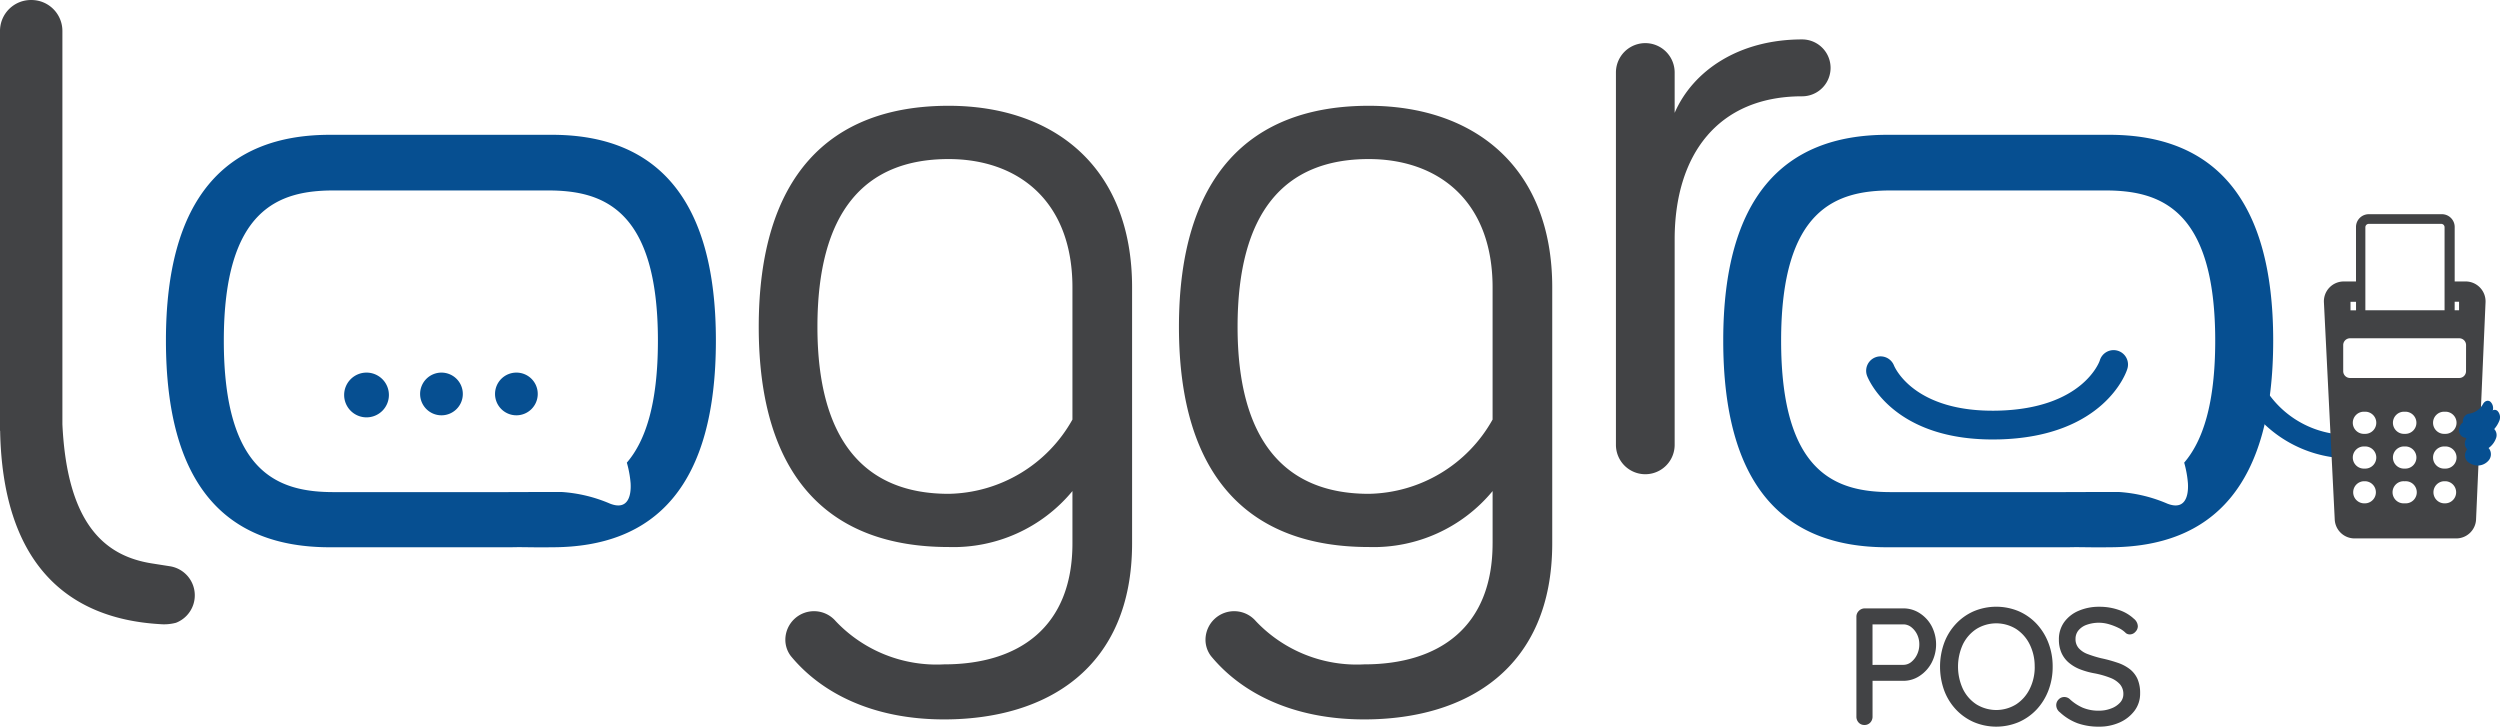<svg xmlns="http://www.w3.org/2000/svg" xmlns:xlink="http://www.w3.org/1999/xlink" width="188.022" height="54.651" viewBox="0 0 188.022 54.651">
  <defs>
    <clipPath id="clip-path">
      <rect id="Rectangle_2539" data-name="Rectangle 2539" width="188.022" height="54.651" fill="none"/>
    </clipPath>
  </defs>
  <g id="Group_2174" data-name="Group 2174" transform="translate(0 0)">
    <g id="Group_2173" data-name="Group 2173" transform="translate(0 0)" clip-path="url(#clip-path)">
      <path id="Path_9350" data-name="Path 9350" d="M46.72,36.129V32.2a11.608,11.608,0,0,1-9.314,4.209c-8.967,0-14.279-5.243-14.279-16.556S28.439,3.224,37.406,3.224c7.864,0,13.8,4.552,13.8,13.66V36.129c0,9.381-6.418,13.245-14.143,13.245-5.381,0-9.243-2-11.52-4.762a2.026,2.026,0,0,1-.415-1.241,2.155,2.155,0,0,1,3.795-1.379,10.446,10.446,0,0,0,8.14,3.242c5.655,0,9.657-2.828,9.657-9.1m0-19.246c0-6.553-4.138-9.657-9.314-9.657-6.346,0-9.865,4-9.865,12.623,0,8.485,3.519,12.554,9.865,12.554a10.874,10.874,0,0,0,9.314-5.586Z" transform="translate(33.937 4.732)" fill="#424345"/>
      <path id="Path_9351" data-name="Path 9351" d="M59.526,36.129V32.2a11.608,11.608,0,0,1-9.314,4.209c-8.967,0-14.276-5.243-14.276-16.556S41.245,3.224,50.211,3.224c7.866,0,13.8,4.552,13.8,13.66V36.129c0,9.381-6.418,13.245-14.143,13.245-5.381,0-9.245-2-11.52-4.762a2.026,2.026,0,0,1-.415-1.241,2.155,2.155,0,0,1,3.795-1.379,10.446,10.446,0,0,0,8.14,3.242c5.655,0,9.657-2.828,9.657-9.1m0-19.246c0-6.553-4.138-9.657-9.314-9.657-6.346,0-9.865,4-9.865,12.623,0,8.485,3.519,12.554,9.865,12.554a10.874,10.874,0,0,0,9.314-5.586Z" transform="translate(52.731 4.732)" fill="#424345"/>
      <path id="Path_9352" data-name="Path 9352" d="M53.672,6.722C55.051,3.549,58.5,1.2,63.26,1.2a2.139,2.139,0,1,1,0,4.278c-6.349,0-9.588,4.414-9.588,10.76V31.692a2.208,2.208,0,1,1-4.417,0V3.687a2.208,2.208,0,1,1,4.417,0Z" transform="translate(72.277 1.765)" fill="#424345"/>
      <path id="Path_9353" data-name="Path 9353" d="M13.856,13.04a1.683,1.683,0,1,1-1.683-1.683,1.682,1.682,0,0,1,1.683,1.683" transform="translate(15.393 16.666)" fill="#064f91"/>
      <path id="Path_9354" data-name="Path 9354" d="M16.018,12.963a1.606,1.606,0,1,1-1.606-1.606,1.606,1.606,0,0,1,1.606,1.606" transform="translate(18.79 16.666)" fill="#064f91"/>
      <path id="Path_9355" data-name="Path 9355" d="M18.3,12.963A1.606,1.606,0,1,1,16.7,11.357,1.6,1.6,0,0,1,18.3,12.963" transform="translate(22.143 16.666)" fill="#064f91"/>
      <path id="Path_9356" data-name="Path 9356" d="M66.849,17.369c-7.928.19-9.825-4.589-9.9-4.8a1.084,1.084,0,0,1,2.026-.77c.067.165,1.53,3.558,7.824,3.407,6.415-.153,7.651-3.728,7.659-3.77a1.083,1.083,0,1,1,2.06.666c-.062.215-1.73,5.078-9.667,5.268" transform="translate(83.464 15.678)" fill="#064f91"/>
      <path id="Path_9357" data-name="Path 9357" d="M13.225,46.841a2.213,2.213,0,0,0-.476-4.259l-1.377-.217c-3.361-.55-6.317-2.786-6.679-10.452V2.347A2.328,2.328,0,0,0,2.347,0,2.327,2.327,0,0,0,0,2.347V32.377l.01.042c.19,9.724,4.826,14.1,12.021,14.521a3.516,3.516,0,0,0,1.194-.1" transform="translate(0 0.001)" fill="#424345"/>
      <path id="Path_9358" data-name="Path 9358" d="M81.567,4.109H64.851c-7.824,0-12.325,4.757-12.325,15.468,0,10.876,4.5,15.552,12.325,15.552H78.525c.851-.025,1.609.022,3.042,0,7.817,0,12.32-4.676,12.32-15.552,0-10.711-4.5-15.468-12.32-15.468m5.907,26.206c.057.95-.2,2.058-1.545,1.535a10.991,10.991,0,0,0-3.617-.876c-.067,0-3.844,0-4.042.007H65.147c-4.086,0-8.268-1.352-8.268-11.387,0-9.956,4.182-11.3,8.268-11.3H81.261c4.084,0,8.266,1.345,8.266,11.3,0,4.73-.928,7.533-2.334,9.171a7.96,7.96,0,0,1,.281,1.55" transform="translate(77.077 6.03)" fill="#064f91"/>
      <path id="Path_9359" data-name="Path 9359" d="M34.1,4.109H17.38c-7.822,0-12.322,4.757-12.322,15.468,0,10.876,4.5,15.552,12.322,15.552H31.057c.851-.025,1.609.022,3.04,0,7.817,0,12.322-4.676,12.322-15.552,0-10.711-4.505-15.468-12.322-15.468m5.909,26.206c.054.95-.2,2.058-1.545,1.535a10.991,10.991,0,0,0-3.617-.876c-.067,0-3.844,0-4.042.007H17.679c-4.086,0-8.268-1.352-8.268-11.387,0-9.956,4.182-11.3,8.268-11.3H33.791c4.086,0,8.268,1.345,8.268,11.3,0,4.73-.928,7.533-2.337,9.171a8,8,0,0,1,.284,1.55" transform="translate(7.422 6.03)" fill="#064f91"/>
      <path id="Path_9360" data-name="Path 9360" d="M75.534,17.22a9.356,9.356,0,0,1-7.2-4.7l1.577-.792a7.344,7.344,0,0,0,5.534,3.711c.052.617.049,1.054.086,1.779" transform="translate(100.278 17.213)" fill="#064f91"/>
      <path id="Path_9361" data-name="Path 9361" d="M60.115,18.544a2.236,2.236,0,0,1,1.226.358,2.61,2.61,0,0,1,.9.97,2.988,2.988,0,0,1,0,2.761,2.669,2.669,0,0,1-.9.989,2.189,2.189,0,0,1-1.226.37H57.7l.1-.2v2.882a.642.642,0,0,1-.17.456.578.578,0,0,1-.444.183.566.566,0,0,1-.432-.183.64.64,0,0,1-.168-.456V19.183a.607.607,0,0,1,.188-.456.62.62,0,0,1,.449-.183Zm0,4.246a.944.944,0,0,0,.595-.212,1.59,1.59,0,0,0,.439-.565,1.751,1.751,0,0,0,.168-.762,1.685,1.685,0,0,0-.168-.753,1.56,1.56,0,0,0-.439-.545.968.968,0,0,0-.595-.207H57.672l.126-.188v3.4l-.113-.163Z" transform="translate(83.032 27.212)" fill="#424345"/>
      <path id="Path_9362" data-name="Path 9362" d="M67.6,23a4.9,4.9,0,0,1-.313,1.772,4.392,4.392,0,0,1-.881,1.436,4.091,4.091,0,0,1-1.347.957,4.344,4.344,0,0,1-3.4,0,4.081,4.081,0,0,1-1.345-.957,4.265,4.265,0,0,1-.878-1.436,5.282,5.282,0,0,1,0-3.543,4.265,4.265,0,0,1,.878-1.436,4.081,4.081,0,0,1,1.345-.957,4.373,4.373,0,0,1,3.4,0,4.091,4.091,0,0,1,1.347.957,4.392,4.392,0,0,1,.881,1.436A4.9,4.9,0,0,1,67.6,23m-1.352,0a3.673,3.673,0,0,0-.37-1.665,2.91,2.91,0,0,0-1.019-1.165,2.841,2.841,0,0,0-3,0,2.9,2.9,0,0,0-1.014,1.16,4.017,4.017,0,0,0,0,3.336,2.881,2.881,0,0,0,1.014,1.165,2.841,2.841,0,0,0,3,0,2.91,2.91,0,0,0,1.019-1.165A3.665,3.665,0,0,0,66.251,23" transform="translate(86.778 27.139)" fill="#424345"/>
      <path id="Path_9363" data-name="Path 9363" d="M65.894,27.512a4.737,4.737,0,0,1-1.6-.252,4.012,4.012,0,0,1-1.34-.827.683.683,0,0,1-.276-.538.606.606,0,0,1,.175-.424.577.577,0,0,1,.439-.188.606.606,0,0,1,.378.136,3.486,3.486,0,0,0,.994.664,3.039,3.039,0,0,0,1.221.227,2.481,2.481,0,0,0,.92-.165,1.679,1.679,0,0,0,.669-.437.922.922,0,0,0,.252-.639,1.1,1.1,0,0,0-.257-.745,1.871,1.871,0,0,0-.738-.489,6.609,6.609,0,0,0-1.16-.331,5.743,5.743,0,0,1-1.12-.313,2.947,2.947,0,0,1-.846-.508,2.077,2.077,0,0,1-.538-.733,2.424,2.424,0,0,1-.188-.989,2.182,2.182,0,0,1,.4-1.315,2.575,2.575,0,0,1,1.091-.851,3.853,3.853,0,0,1,1.552-.3,4.391,4.391,0,0,1,1.478.244,3.05,3.05,0,0,1,1.115.656.761.761,0,0,1,.3.565.6.6,0,0,1-.183.419.556.556,0,0,1-.419.195.467.467,0,0,1-.3-.1,1.941,1.941,0,0,0-.538-.382,4.415,4.415,0,0,0-.72-.281,2.733,2.733,0,0,0-1.7.044,1.4,1.4,0,0,0-.614.427.991.991,0,0,0-.212.632,1.015,1.015,0,0,0,.244.7,1.68,1.68,0,0,0,.683.444,8.394,8.394,0,0,0,1,.308,10.55,10.55,0,0,1,1.234.338,3.113,3.113,0,0,1,.92.481,1.974,1.974,0,0,1,.577.733,2.634,2.634,0,0,1,.2,1.091,2.126,2.126,0,0,1-.427,1.315,2.839,2.839,0,0,1-1.12.876,3.752,3.752,0,0,1-1.547.313" transform="translate(91.969 27.139)" fill="#424345"/>
      <path id="Path_9364" data-name="Path 9364" d="M81.5,11.587h-.829V7.472a.964.964,0,0,0-.982-.943H74.231a.963.963,0,0,0-.982.943v4.116h-.92a1.493,1.493,0,0,0-1.493,1.569l.814,16.337a1.493,1.493,0,0,0,1.49,1.419h7.646a1.494,1.494,0,0,0,1.493-1.429l.713-16.337A1.5,1.5,0,0,0,81.5,11.587M81,13.756h-.331v-.642H81Zm-6.8-6.5h5.458a.252.252,0,0,1,.252.254v6.245H73.953V7.511a.253.253,0,0,1,.252-.254m-1.369,5.858h.415v.642h-.415Zm1.105,15.16h-.1a.832.832,0,0,1,0-1.663h.1a.832.832,0,0,1,0,1.663m0-2.613h-.1a.833.833,0,0,1,0-1.666h.1a.833.833,0,0,1,0,1.666m0-2.613h-.1a.833.833,0,0,1,0-1.666h.1a.833.833,0,0,1,0,1.666m3.018,5.226h-.1a.832.832,0,1,1,0-1.663h.1a.832.832,0,1,1,0,1.663m0-2.613h-.1a.833.833,0,0,1,0-1.666h.1a.833.833,0,0,1,0,1.666m0-2.613h-.1a.833.833,0,0,1,0-1.666h.1a.833.833,0,0,1,0,1.666m3.018,5.226h-.1a.832.832,0,0,1,0-1.663h.1a.832.832,0,0,1,0,1.663m0-2.613h-.1a.833.833,0,0,1,0-1.666h.1a.833.833,0,0,1,0,1.666m0-2.613h-.1a.833.833,0,0,1,0-1.666h.1a.833.833,0,0,1,0,1.666m1.547-4.715a.513.513,0,0,1-.513.513H72.8a.513.513,0,0,1-.513-.513V16.376a.513.513,0,0,1,.513-.516h8.214a.513.513,0,0,1,.513.516Z" transform="translate(103.943 9.581)" fill="#424345"/>
      <path id="Path_9365" data-name="Path 9365" d="M75.44,14.346a.486.486,0,0,1-.368-.513.592.592,0,0,1,.4-.637,1.432,1.432,0,0,0,1.091-.7c.131-.266.39-.365.585-.2a.678.678,0,0,1,.126.772,2.315,2.315,0,0,1-1.762,1.278.249.249,0,0,1-.074,0" transform="translate(110.161 17.926)" fill="#064f91"/>
      <path id="Path_9366" data-name="Path 9366" d="M75.867,14.837a2.449,2.449,0,0,1-.419-.081.573.573,0,0,1-.3-.681c.062-.311.3-.53.518-.449.836.232,1.036-.225,1.046-.244.1-.291.345-.424.563-.3a.664.664,0,0,1,.188.767,1.523,1.523,0,0,1-1.6.984" transform="translate(110.252 19.13)" fill="#064f91"/>
      <path id="Path_9367" data-name="Path 9367" d="M76,15.016a1.316,1.316,0,0,1-.656-.271.674.674,0,0,1-.146-.78c.118-.281.38-.395.58-.244.38.279.577.084.619.044a.349.349,0,0,1,.587.042.724.724,0,0,1-.042.79,1.084,1.084,0,0,1-.943.419" transform="translate(110.257 19.993)" fill="#064f91"/>
      <path id="Path_9368" data-name="Path 9368" d="M75.833,14.675a2.473,2.473,0,0,1-.582-.131.591.591,0,0,1-.274-.7c.069-.311.291-.493.53-.419a1.314,1.314,0,0,0,1.737-.627c.123-.281.382-.385.582-.239a.687.687,0,0,1,.141.782,2.173,2.173,0,0,1-2.134,1.335" transform="translate(109.992 18.332)" fill="#064f91"/>
    </g>
  </g>
</svg>
